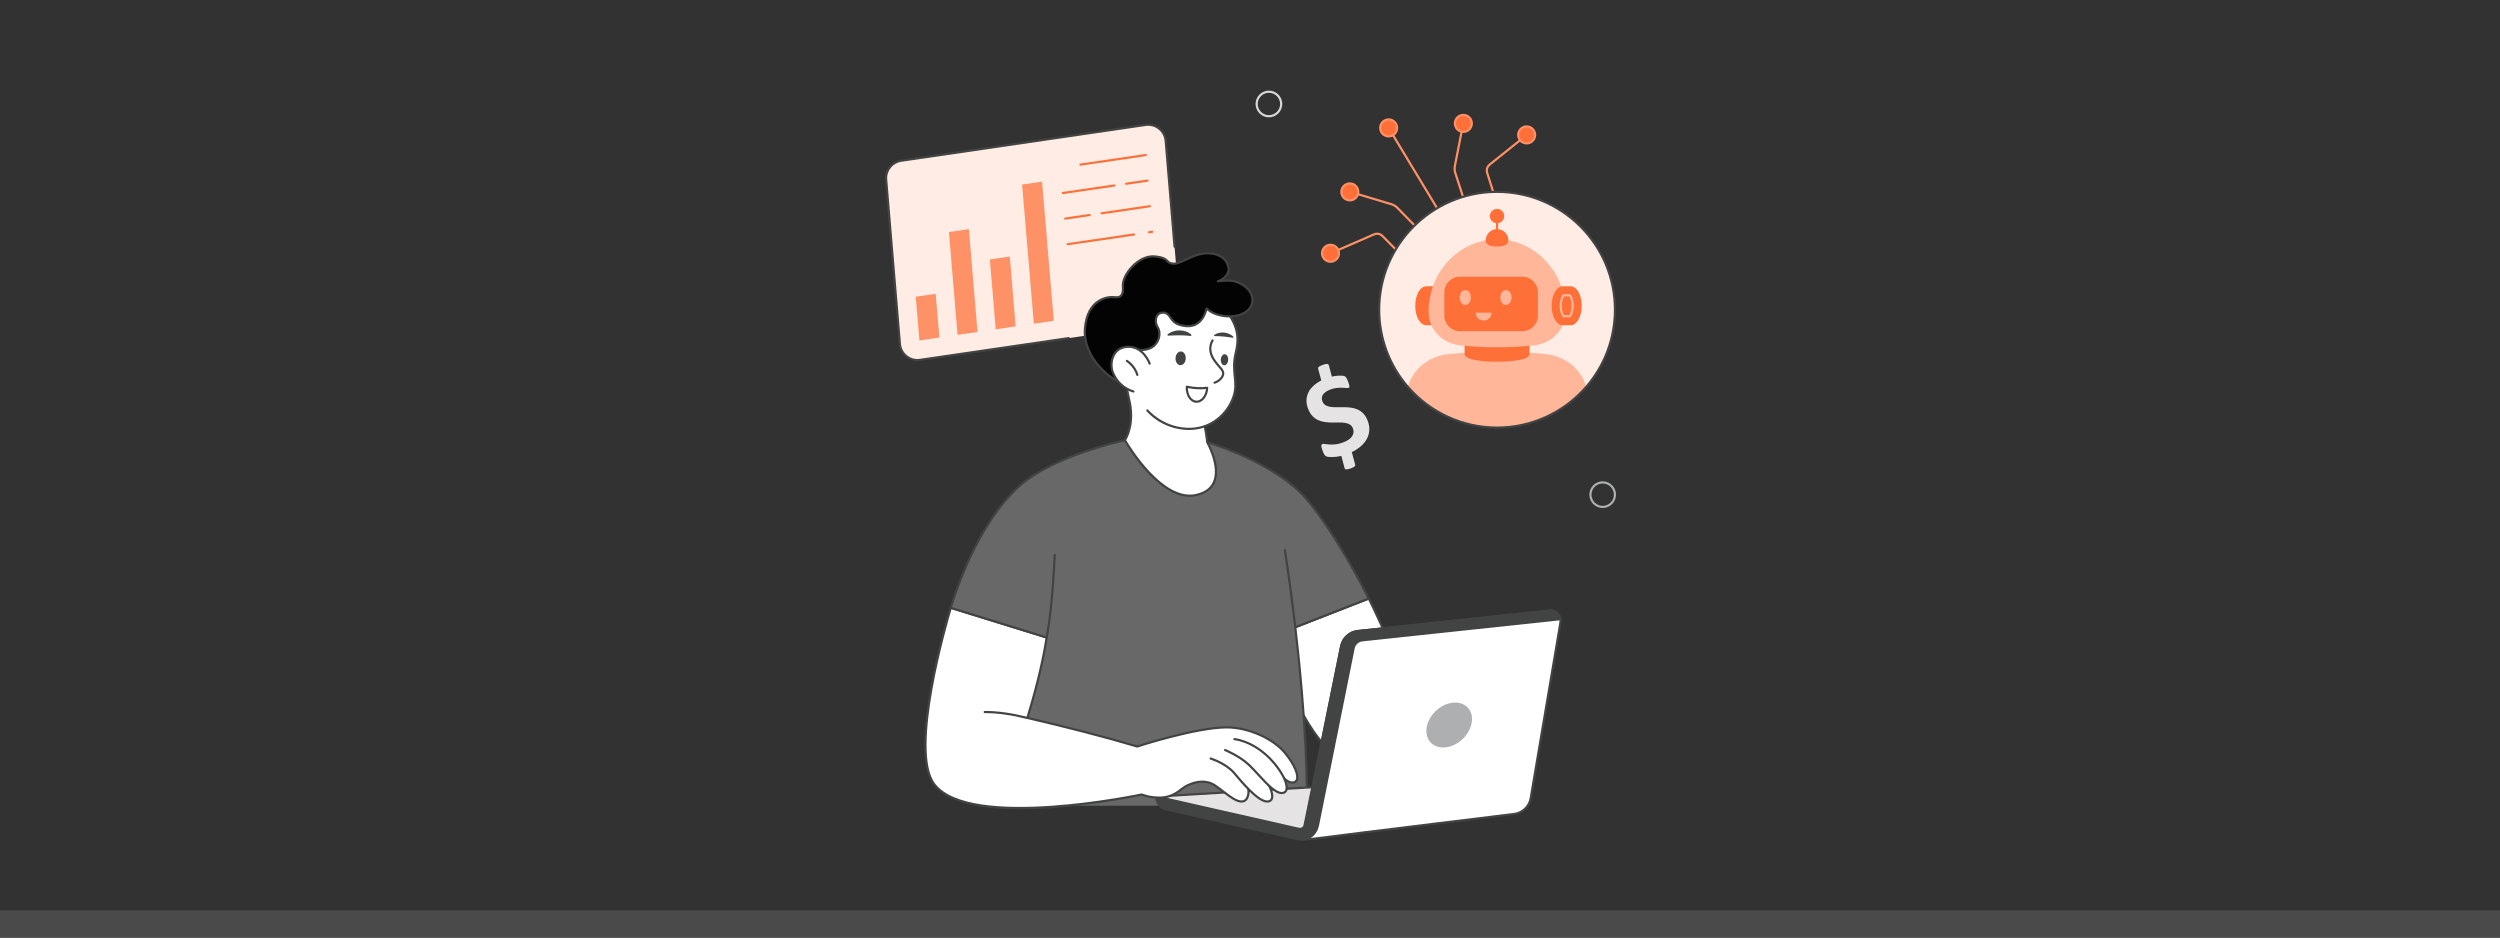 <svg width="1200" height="450" viewBox="0 0 1200 450" fill="none" xmlns="http://www.w3.org/2000/svg">
<rect x="0" y="0" width="1200" height="450" fill="#808080" stroke="none"/>
<g clip-path="url(#clip0_12457_43654)">
<rect width="1200" height="450" fill="#323232"/>
<path d="M558.947 155.557C563.356 154.911 566.502 150.947 566.131 146.506L559.525 67.603C559.119 62.756 554.708 59.255 549.895 59.961L432.534 77.154C428.125 77.799 424.978 81.763 425.35 86.204L431.956 165.107C432.362 169.954 436.772 173.455 441.585 172.75L558.947 155.557Z" fill="#FFEDE5"/>
<path d="M440.332 173.366C438.325 173.366 436.395 172.696 434.79 171.422C432.832 169.869 431.638 167.642 431.429 165.151L424.827 86.252C424.428 81.543 427.78 77.318 432.456 76.632L549.823 59.438C552.297 59.078 554.735 59.737 556.693 61.291C558.649 62.846 559.842 65.073 560.051 67.563L564.301 118.354C564.325 118.644 564.111 118.898 563.821 118.922C563.535 118.957 563.278 118.731 563.253 118.442L559.003 67.651C558.819 65.453 557.766 63.487 556.039 62.115C554.311 60.741 552.159 60.16 549.975 60.478L432.609 77.673C428.481 78.278 425.523 82.008 425.875 86.164L432.477 165.063C432.661 167.262 433.715 169.228 435.443 170.599C437.172 171.971 439.328 172.552 441.512 172.228L512.92 161.769C513.21 161.734 513.475 161.926 513.517 162.214C513.559 162.501 513.361 162.768 513.073 162.81L441.665 173.268C441.219 173.333 440.773 173.366 440.332 173.366Z" fill="#424343"/>
<path d="M512.46 117.742C512.204 117.742 511.979 117.554 511.941 117.292C511.899 117.005 512.097 116.738 512.385 116.696L544.236 112.029C544.528 111.99 544.791 112.187 544.833 112.474C544.875 112.76 544.676 113.027 544.389 113.07L512.537 117.736C512.511 117.74 512.486 117.742 512.46 117.742Z" fill="#FF7038"/>
<path d="M551.526 112.019C551.27 112.019 551.045 111.831 551.007 111.569C550.964 111.282 551.163 111.015 551.451 110.973L553.01 110.744C553.298 110.71 553.564 110.901 553.606 111.188C553.649 111.475 553.45 111.742 553.162 111.785L551.603 112.013C551.578 112.017 551.552 112.019 551.526 112.019Z" fill="#FF7038"/>
<path d="M511.314 105.46C511.057 105.46 510.832 105.272 510.794 105.01C510.751 104.723 510.95 104.456 511.238 104.413L522.994 102.691C523.285 102.65 523.549 102.847 523.591 103.135C523.633 103.422 523.434 103.689 523.147 103.731L511.39 105.454C511.364 105.458 511.339 105.46 511.314 105.46Z" fill="#FF7038"/>
<path d="M528.801 102.898C528.545 102.898 528.32 102.71 528.282 102.448C528.239 102.161 528.438 101.894 528.726 101.852L551.863 98.463C552.155 98.428 552.417 98.62 552.46 98.907C552.502 99.194 552.303 99.461 552.015 99.504L528.878 102.892C528.852 102.896 528.826 102.898 528.801 102.898Z" fill="#FF7038"/>
<path d="M510.166 93.179C509.91 93.179 509.685 92.99 509.647 92.729C509.604 92.442 509.803 92.175 510.091 92.132L534.815 88.51C535.105 88.471 535.37 88.667 535.412 88.954C535.454 89.241 535.256 89.508 534.968 89.55L510.243 93.173C510.217 93.177 510.191 93.179 510.166 93.179Z" fill="#FF7038"/>
<path d="M540.508 88.733C540.252 88.733 540.027 88.545 539.988 88.283C539.946 87.997 540.145 87.729 540.432 87.687L550.716 86.181C551.008 86.146 551.27 86.337 551.313 86.625C551.355 86.912 551.156 87.179 550.868 87.221L540.585 88.727C540.559 88.731 540.533 88.733 540.508 88.733Z" fill="#FF7038"/>
<path d="M518.589 79.547C518.332 79.547 518.107 79.359 518.069 79.097C518.027 78.811 518.226 78.543 518.513 78.501L549.925 73.9C550.214 73.865 550.479 74.056 550.521 74.344C550.564 74.63 550.365 74.898 550.077 74.94L518.666 79.541C518.64 79.545 518.614 79.547 518.589 79.547Z" fill="#FF7038"/>
<path d="M449.122 141.028L450.894 162.028L441.323 163.436L439.551 142.437L449.122 141.028Z" fill="#FF9166"/>
<path d="M465.053 109.979L469.208 159.35L459.621 160.743L455.49 111.371L465.053 109.979Z" fill="#FF9166"/>
<path d="M484.706 123.132L487.499 156.657L477.943 158.065L475.135 124.54L484.706 123.132Z" fill="#FF9166"/>
<path d="M505.813 153.98L496.242 155.381L490.609 88.585L500.18 87.192L505.813 153.98Z" fill="#FF9166"/>
<path d="M657.007 287.287C657.007 287.287 666.845 306.921 668.402 314.337C670.58 324.71 647.496 367.102 647.496 367.102C633.323 360.952 620.358 337.101 609.083 306.004L657.007 287.287Z" fill="white"/>
<path d="M647.495 367.627C647.426 367.627 647.355 367.614 647.287 367.584C634.345 361.968 621.324 341.31 608.588 306.183C608.491 305.915 608.626 305.617 608.891 305.514L656.815 286.797C657.068 286.696 657.355 286.807 657.477 287.051C657.88 287.855 667.364 306.83 668.916 314.228C671.109 324.67 648.904 365.615 647.958 367.352C647.863 367.527 647.683 367.627 647.495 367.627ZM609.753 306.307C622.183 340.454 634.801 360.674 647.265 366.423C649.672 361.948 669.886 323.962 667.888 314.445C666.489 307.783 658.193 290.866 656.75 287.952L609.753 306.307Z" fill="#424343"/>
<path d="M574.461 226.631L578.908 212.056C578.908 212.056 611.897 221.648 627.081 239.498C641.978 257.009 657.007 287.287 657.007 287.287L609.083 306.004L596.989 278.279" fill="#686868"/>
<path d="M609.083 306.53C608.88 306.53 608.687 306.412 608.601 306.215L596.508 278.49C596.392 278.223 596.513 277.914 596.78 277.798C597.046 277.68 597.356 277.803 597.472 278.069L609.363 305.331L656.278 287.008C654.225 282.947 640.307 255.857 626.681 239.84C612.781 223.5 583.437 214.001 579.259 212.711L574.963 226.785C574.878 227.062 574.582 227.216 574.307 227.134C574.029 227.049 573.873 226.756 573.958 226.478L578.406 211.903C578.49 211.627 578.779 211.468 579.056 211.552C579.387 211.648 612.37 221.393 627.482 239.158C642.25 256.518 657.328 286.751 657.479 287.054C657.544 287.187 657.551 287.34 657.498 287.477C657.445 287.615 657.336 287.724 657.199 287.777L609.275 306.494C609.211 306.518 609.147 306.53 609.083 306.53Z" fill="#424343"/>
<path d="M627.382 386.755H482.022L497.417 259.027L545.406 209.546L578.91 212.056L583.523 218.723L615.737 257.772C615.737 257.772 627.382 326.309 627.382 386.755Z" fill="#686868"/>
<path d="M627.382 387.283C627.092 387.283 626.856 387.048 626.856 386.757C626.856 338.088 619.424 284.821 616.228 264.18C616.183 263.892 616.38 263.624 616.667 263.579C616.954 263.536 617.222 263.731 617.267 264.019C620.467 284.686 627.908 338.016 627.908 386.758C627.908 387.048 627.673 387.283 627.382 387.283Z" fill="#424343"/>
<path d="M634.653 377.569L625.964 400.848L555.067 382.351L634.653 377.569Z" fill="#E5E3E3"/>
<path d="M625.964 401.375C625.92 401.375 625.876 401.369 625.831 401.358L554.934 382.861C554.684 382.796 554.519 382.558 554.543 382.301C554.569 382.044 554.777 381.843 555.035 381.827L634.622 377.045C634.807 377.041 634.97 377.116 635.076 377.257C635.182 377.401 635.209 377.587 635.146 377.754L626.457 401.033C626.378 401.242 626.179 401.375 625.964 401.375ZM558.401 382.679L625.638 400.22L633.878 378.143L558.401 382.679Z" fill="#424343"/>
<path d="M749.025 298.721L734.727 383.16C734.053 387.144 730.843 390.213 726.832 390.708C726.832 390.708 654.731 399.481 630.718 402.571C628.675 402.834 627.019 402.966 624.813 402.966L643.749 310.182C644.537 306.268 647.773 303.317 651.743 302.894L743.722 293.082C746.921 292.74 749.562 295.548 749.025 298.721Z" fill="white"/>
<path d="M624.813 403.493C624.655 403.493 624.506 403.422 624.406 403.3C624.306 403.177 624.266 403.016 624.298 402.861L643.233 310.077C644.07 305.919 647.467 302.821 651.687 302.371L743.666 292.56C745.352 292.383 746.993 292.986 748.158 294.225C749.322 295.463 749.827 297.134 749.543 298.81L735.245 383.249C734.538 387.429 731.104 390.712 726.896 391.231C726.174 391.319 654.522 400.039 630.785 403.094C628.923 403.333 627.195 403.493 624.813 403.493ZM744.248 293.58C744.092 293.58 743.935 293.588 743.778 293.605L651.799 303.417C648.039 303.818 645.01 306.578 644.265 310.286L625.458 402.437C627.46 402.411 629.002 402.262 630.651 402.05C654.391 398.996 726.048 390.275 726.769 390.187C730.518 389.724 733.578 386.799 734.209 383.073L748.507 298.634C748.735 297.285 748.329 295.941 747.392 294.945C746.563 294.064 745.437 293.58 744.248 293.58Z" fill="#424343"/>
<path d="M706.473 346.471C705.726 352.364 700.258 357.835 694.25 358.686C688.25 359.536 683.993 355.442 684.74 349.549C685.487 343.657 690.955 338.186 696.956 337.336C702.964 336.485 707.22 340.578 706.473 346.471Z" fill="#ADAFB0"/>
<path d="M749.033 297.193L653.947 307.334C651.847 307.555 650.132 309.121 649.719 311.185L632.604 396.244C632.268 397.901 631.479 399.381 630.374 400.555C628.436 402.615 625.483 403.379 622.723 402.761L559.682 388.486C556.85 387.844 554.897 385.249 555.065 382.35L623.31 397.813C624.782 398.143 626.237 397.198 626.534 395.719L643.748 310.181C644.538 306.267 647.769 303.32 651.74 302.893L743.724 293.079C746.393 292.795 748.671 294.702 749.033 297.193Z" fill="#424343"/>
<path d="M624.598 403.496C623.938 403.496 623.271 403.423 622.609 403.275L559.566 388.999C556.47 388.298 554.357 385.489 554.54 382.321C554.549 382.166 554.625 382.024 554.749 381.931C554.872 381.837 555.03 381.805 555.181 381.838L623.426 397.301C623.999 397.43 624.584 397.323 625.077 397.004C625.569 396.684 625.904 396.192 626.019 395.617L643.233 310.078C644.072 305.922 647.469 302.825 651.685 302.371L743.669 292.557C746.554 292.258 749.137 294.252 749.554 297.117C749.574 297.259 749.536 297.403 749.448 297.516C749.361 297.629 749.231 297.701 749.089 297.716L654.003 307.858C652.119 308.056 650.605 309.434 650.235 311.288L633.119 396.348C632.772 398.063 631.956 399.644 630.757 400.916C629.192 402.579 626.945 403.496 624.598 403.496ZM555.589 383.008C555.723 385.397 557.413 387.433 559.798 387.973L622.84 402.248C625.498 402.844 628.239 402.056 629.991 400.195C631.055 399.064 631.781 397.662 632.088 396.139L649.204 311.08C649.665 308.773 651.55 307.056 653.892 306.81L748.4 296.73C747.845 294.72 745.914 293.373 743.78 293.602L651.797 303.415C648.039 303.819 645.012 306.579 644.264 310.284L627.05 395.822C626.878 396.677 626.381 397.409 625.649 397.884C624.917 398.36 624.046 398.518 623.195 398.325L555.589 383.008Z" fill="#424343"/>
<path d="M620.27 375.619C615.929 375.619 611.197 366.353 605.524 361.934C600.621 358.112 599.283 365.613 599.283 365.613L599.817 366.012C599.817 366.012 592.237 366.909 596.543 372.616C600.848 378.324 599.61 384.729 596.073 384.729C592.536 384.729 588.971 381.028 583.327 377.092C577.691 373.15 570.382 376.253 567.677 378.388C564.973 380.53 561.806 382.864 556.596 382.864C551.394 382.864 548.049 381.363 548.049 381.363C548.049 381.363 465.418 398.96 448.379 376.352C435.593 359.388 456.379 291.756 456.379 291.756L502.4 306.002C500.349 319.302 496.773 332.532 493.136 344.612C511.651 348.907 529.342 353.442 545.857 358.319C545.857 358.319 574.025 349.138 588.849 349.138C599.282 349.138 611.11 354.64 616.612 361.201C622.975 368.773 624.612 375.619 620.27 375.619Z" fill="white"/>
<path d="M489.685 388.479C471.672 388.48 454.787 385.726 447.96 376.668C435.159 359.684 455.025 294.373 455.877 291.601C455.918 291.467 456.01 291.355 456.133 291.291C456.256 291.225 456.401 291.212 456.534 291.253L502.556 305.499C502.804 305.576 502.96 305.824 502.92 306.082C500.753 320.127 496.935 333.788 493.802 344.226C513.297 348.758 530.33 353.189 545.85 357.768C548.138 357.033 574.684 348.612 588.849 348.612C599.051 348.612 611.159 353.879 617.015 360.863C621.752 366.501 624.119 372.04 622.905 374.645C622.586 375.329 621.87 376.145 620.27 376.145C617.439 376.145 614.725 372.872 611.582 369.082C609.551 366.634 607.452 364.102 605.201 362.349C604.079 361.474 603.102 361.189 602.295 361.496C600.908 362.027 600.129 364.255 599.866 365.392L600.131 365.591C600.304 365.718 600.38 365.94 600.324 366.147C600.269 366.356 600.093 366.508 599.879 366.534C599.846 366.538 596.652 366.941 595.902 368.704C595.506 369.632 595.863 370.843 596.962 372.299C600.111 376.473 600.305 380.864 599.152 383.178C598.485 384.517 597.391 385.255 596.073 385.255C593.307 385.255 590.585 383.183 587.139 380.559C585.916 379.628 584.53 378.573 583.025 377.524C577.654 373.766 570.585 376.762 568.003 378.8C564.95 381.219 561.78 383.389 556.596 383.389C551.921 383.389 548.74 382.214 547.996 381.911C544.905 382.562 516.086 388.479 489.685 388.479ZM456.73 292.414C454.867 298.649 436.897 360.242 448.801 376.036C465.444 398.119 547.118 381.023 547.941 380.848C548.05 380.827 548.163 380.837 548.266 380.882C548.298 380.896 551.584 382.338 556.598 382.338C561.444 382.338 564.45 380.274 567.352 377.975C570.135 375.777 577.776 372.565 583.629 376.661C585.151 377.722 586.547 378.785 587.778 379.722C591.066 382.225 593.663 384.202 596.075 384.202C597.226 384.202 597.873 383.389 598.212 382.708C599.225 380.676 599.004 376.749 596.124 372.932C594.781 371.151 594.381 369.588 594.936 368.288C595.617 366.695 597.56 365.979 598.763 365.68C598.756 365.627 598.757 365.574 598.766 365.52C598.796 365.353 599.521 361.433 601.919 360.513C603.094 360.062 604.416 360.402 605.849 361.518C608.189 363.341 610.326 365.918 612.392 368.409C615.242 371.846 617.935 375.092 620.271 375.092C621.123 375.092 621.674 374.801 621.953 374.2C622.821 372.337 621.127 367.39 616.211 361.538C610.534 354.768 598.772 349.663 588.851 349.663C574.278 349.663 546.302 358.725 546.021 358.817C545.92 358.85 545.812 358.853 545.71 358.822C530.023 354.19 512.788 349.71 493.019 345.123C492.877 345.09 492.756 345.001 492.683 344.875C492.61 344.749 492.593 344.599 492.634 344.46C495.754 334.098 499.606 320.434 501.812 306.369L456.73 292.414Z" fill="#424343"/>
<path d="M581.104 364.094C581.104 364.094 588.451 366.355 592.448 371.113C596.444 375.872 603.906 384.732 608.246 384.732C612.586 384.732 610.948 377.889 604.591 370.314C600.213 365.097 594.803 361.483 589.573 359.782" fill="white"/>
<path d="M608.245 385.258C603.643 385.258 596.098 376.276 592.045 371.451C588.191 366.865 581.02 364.618 580.949 364.596C580.671 364.51 580.515 364.216 580.601 363.938C580.687 363.662 580.981 363.506 581.258 363.59C581.564 363.685 588.8 365.953 592.85 370.774C596.512 375.134 604.132 384.205 608.245 384.205C609.097 384.205 609.647 383.914 609.926 383.314C610.794 381.453 609.102 376.506 604.188 370.651C600.048 365.717 594.799 362.034 589.41 360.282C589.134 360.192 588.983 359.896 589.073 359.62C589.163 359.344 589.458 359.191 589.735 359.282C595.31 361.094 600.728 364.892 604.994 369.975C609.728 375.616 612.093 381.155 610.879 383.759C610.56 384.443 609.845 385.258 608.245 385.258Z" fill="#424343"/>
<path d="M588.042 360.015C588.042 360.015 594.849 362.787 599.386 367.034C604.47 371.793 610.844 380.653 615.184 380.653C619.524 380.653 617.887 373.81 611.53 366.235C606.026 359.677 598.891 355.652 592.534 354.776" fill="white"/>
<path d="M615.184 381.179C611.866 381.179 607.686 376.627 603.644 372.224C602.016 370.452 600.479 368.778 599.026 367.418C594.612 363.285 587.911 360.529 587.844 360.501C587.575 360.392 587.446 360.085 587.555 359.816C587.665 359.548 587.972 359.418 588.24 359.528C588.522 359.642 595.19 362.385 599.745 366.65C601.227 368.037 602.778 369.725 604.419 371.513C608.126 375.551 612.328 380.127 615.184 380.127C616.035 380.127 616.585 379.835 616.864 379.235C617.732 377.375 616.04 372.427 611.127 366.572C605.955 360.409 598.978 356.194 592.462 355.297C592.175 355.258 591.974 354.992 592.013 354.704C592.053 354.416 592.314 354.211 592.606 354.255C599.372 355.187 606.598 359.539 611.933 365.896C616.667 371.537 619.032 377.077 617.818 379.68C617.498 380.364 616.783 381.179 615.184 381.179Z" fill="#424343"/>
<path d="M493.138 345.138C493.096 345.138 493.053 345.133 493.011 345.122C485.185 343.174 478.747 342.292 472.667 342.298C472.667 342.298 472.666 342.298 472.665 342.298C472.375 342.298 472.14 342.064 472.139 341.774C472.138 341.484 472.372 341.247 472.663 341.246C478.79 341.245 485.352 342.132 493.264 344.102C493.546 344.172 493.718 344.457 493.648 344.739C493.588 344.978 493.374 345.138 493.138 345.138Z" fill="#424343"/>
<path d="M506.257 266.354C506.257 266.354 505.374 290.687 502.401 306.001L456.38 291.755C456.38 291.755 467.178 252.592 489.914 232.764C506.296 218.477 539.959 211.284 539.959 211.284L558.936 226.802" fill="#686868"/>
<path d="M502.401 306.527C502.348 306.527 502.296 306.52 502.245 306.504L456.224 292.258C455.953 292.174 455.797 291.89 455.873 291.616C455.981 291.223 466.975 252.072 489.568 232.368C505.865 218.155 539.511 210.842 539.849 210.77C540.006 210.738 540.167 210.775 540.291 210.877L559.268 226.395C559.493 226.579 559.527 226.91 559.343 227.135C559.159 227.36 558.827 227.392 558.603 227.209L539.823 211.852C536.737 212.543 505.619 219.764 490.26 233.16C469.273 251.463 458.372 286.825 457.028 291.405L501.995 305.325C504.84 290.195 505.723 266.575 505.732 266.335C505.742 266.045 505.988 265.794 506.276 265.829C506.566 265.84 506.793 266.083 506.783 266.373C506.774 266.617 505.865 290.922 502.917 306.101C502.889 306.248 502.799 306.375 502.671 306.452C502.588 306.502 502.495 306.527 502.401 306.527Z" fill="#424343"/>
<path d="M573.977 237.649C556.9 241.207 539.958 211.284 539.958 211.284C539.958 211.284 544.986 203.981 541.929 191.513C540.011 183.692 539.958 173.167 539.958 173.167C539.958 173.167 572.836 192.144 575.772 197.498C578.708 202.853 579.448 212.209 579.448 212.209C579.448 212.209 591.912 233.911 573.977 237.649Z" fill="white"/>
<path d="M571.074 238.473C554.942 238.473 540.159 212.708 539.501 211.544C539.402 211.369 539.411 211.153 539.525 210.987C539.573 210.916 544.377 203.705 541.418 191.638C539.508 183.847 539.434 173.276 539.433 173.17C539.432 172.982 539.532 172.808 539.695 172.713C539.857 172.619 540.058 172.617 540.221 172.712C541.569 173.49 573.26 191.825 576.234 197.247C579.046 202.376 579.863 210.901 579.962 212.051C580.665 213.306 586.541 224.202 583.151 231.754C581.665 235.064 578.615 237.221 574.085 238.165C573.079 238.374 572.072 238.473 571.074 238.473ZM540.574 211.297C542.324 214.269 558.221 240.394 573.87 237.135C578.051 236.263 580.851 234.309 582.191 231.325C585.498 223.962 579.057 212.585 578.992 212.471C578.953 212.404 578.93 212.329 578.924 212.251C578.916 212.159 578.158 202.945 575.311 197.752C572.73 193.046 545.557 177.041 540.5 174.091C540.566 176.823 540.887 185.054 542.44 191.388C545.219 202.724 541.48 209.805 540.574 211.297Z" fill="#424343"/>
<path d="M542.09 166.293C542.09 166.293 545.405 144.36 567.45 136.572C567.45 136.572 576.866 137.06 586.924 147.499C596.336 157.267 593.989 165.632 593.051 169.797C590.939 179.182 594.635 183.145 591.965 190.746C589.295 198.346 581.526 206.462 569.462 205.836C557.399 205.211 550.737 196.996 550.737 196.996" fill="white"/>
<path d="M570.742 206.397C570.311 206.397 569.876 206.385 569.435 206.362C557.278 205.732 550.606 197.672 550.328 197.329C550.146 197.104 550.18 196.772 550.405 196.59C550.63 196.407 550.961 196.44 551.145 196.666C551.21 196.746 557.816 204.707 569.49 205.312C580.87 205.91 588.742 198.335 591.469 190.571C592.803 186.776 592.508 183.975 592.167 180.732C591.851 177.73 591.493 174.326 592.538 169.682L592.644 169.217C593.615 164.975 595.424 157.078 586.545 147.864C577.309 138.278 568.54 137.199 567.52 137.105C546.116 144.732 542.642 166.155 542.61 166.371C542.566 166.658 542.299 166.859 542.011 166.812C541.724 166.769 541.527 166.501 541.57 166.214C541.604 165.991 545.188 143.878 567.275 136.076C567.34 136.053 567.408 136.043 567.477 136.047C567.87 136.067 577.217 136.665 587.303 147.134C596.576 156.757 594.685 165.015 593.67 169.452L593.565 169.912C592.558 174.388 592.891 177.557 593.213 180.621C593.553 183.85 593.874 186.9 592.462 190.92C589.71 198.752 581.976 206.396 570.742 206.397Z" fill="#424343"/>
<path d="M601.137 144.581C600.592 150.365 593.42 152.26 588.673 151.812C583.933 151.366 581.308 149.959 579.133 148.089C579.133 148.089 577.625 157.311 569.246 156.522C560.876 155.733 562.6 150.441 558.678 150.071C554.75 149.701 553.887 154.196 555.698 157.097C557.51 159.992 556.239 164.575 553.119 166.585C550.006 168.589 545.844 167.877 545.844 167.877C545.844 167.877 547.944 170.893 547.521 175.375C547.099 179.858 543.338 184.092 538.829 183.667C534.313 183.241 519.431 171.875 520.802 157.332C522.172 142.788 532.616 142.434 534.385 142.6C536.155 142.767 539.497 143.421 538.98 137.592C538.471 131.762 546.623 122.367 554.169 123.078C561.708 123.788 559.189 126.202 563.085 126.569C566.973 126.935 573.386 120.933 580.932 121.644C588.479 122.355 589.933 127.487 589.723 129.712C589.514 131.937 587.07 134.264 584.608 135.011C584.608 135.011 588.096 134.468 591.404 134.779C594.711 135.091 601.682 138.792 601.137 144.581Z" fill="#030303"/>
<path d="M539.456 184.222C539.231 184.222 539.006 184.212 538.78 184.191C533.74 183.715 518.903 171.875 520.279 157.283C520.874 150.967 523.191 146.5 527.165 144.004C530.021 142.211 533.08 141.95 534.435 142.077L534.721 142.105C535.704 142.209 536.929 142.334 537.687 141.587C538.37 140.913 538.629 139.585 538.457 137.638C538.191 134.599 540.132 130.536 543.403 127.287C546.764 123.948 550.703 122.224 554.217 122.554C558.793 122.985 559.868 124.069 560.731 124.939C561.29 125.502 561.694 125.909 563.133 126.045C564.615 126.191 566.629 125.251 568.959 124.169C572.295 122.621 576.448 120.696 580.982 121.12C589.177 121.893 590.448 127.62 590.247 129.761C590.086 131.466 588.83 133.09 587.294 134.214C588.51 134.142 589.992 134.118 591.453 134.256C593.103 134.411 595.782 135.388 598.046 137.217C599.874 138.695 601.985 141.181 601.66 144.631C601.084 150.738 593.692 152.808 588.624 152.337C583.911 151.892 581.298 150.479 579.452 149.032C578.806 151.386 576.384 157.716 569.198 157.046C563.983 156.554 562.487 154.376 561.285 152.626C560.526 151.52 559.978 150.722 558.629 150.595C557.386 150.479 556.427 150.904 555.857 151.827C555.042 153.147 555.163 155.246 556.145 156.819C558.115 159.968 556.809 164.834 553.404 167.027C551.096 168.514 548.298 168.595 546.805 168.505C547.43 169.766 548.346 172.232 548.046 175.425C547.826 177.76 546.745 180.059 545.081 181.732C543.469 183.353 541.494 184.222 539.456 184.222ZM533.819 143.105C532.765 143.105 530.269 143.297 527.724 144.895C524.041 147.207 521.888 151.408 521.326 157.381C519.946 172.021 534.915 182.77 538.878 183.144C540.831 183.333 542.771 182.564 544.335 180.991C545.83 179.488 546.801 177.423 546.998 175.327C547.396 171.104 545.432 168.206 545.412 168.178C545.292 168.004 545.288 167.774 545.401 167.596C545.515 167.417 545.722 167.326 545.933 167.359C545.972 167.366 549.936 168.01 552.835 166.143C555.73 164.278 556.906 160.017 555.253 157.376C554.051 155.452 553.932 152.943 554.963 151.274C555.746 150.006 557.081 149.391 558.728 149.548C560.566 149.722 561.336 150.843 562.152 152.03C563.286 153.682 564.571 155.554 569.296 155.999C577.085 156.732 578.556 148.361 578.615 148.004C578.646 147.817 578.776 147.66 578.954 147.595C579.133 147.532 579.333 147.567 579.477 147.691C581.326 149.282 583.726 150.819 588.723 151.289C593.355 151.731 600.107 149.919 600.614 144.533C600.895 141.547 599.014 139.351 597.385 138.036C595.304 136.353 592.8 135.44 591.355 135.304C588.155 135 584.724 135.526 584.69 135.531C584.419 135.573 584.158 135.399 584.096 135.129C584.035 134.86 584.192 134.589 584.456 134.509C586.849 133.783 589.021 131.564 589.2 129.663C589.375 127.813 588.22 122.859 580.884 122.168C576.637 121.767 572.792 123.551 569.403 125.123C566.934 126.27 564.803 127.255 563.036 127.093C561.217 126.921 560.591 126.29 559.986 125.68C559.203 124.891 558.317 123.997 554.12 123.602C550.916 123.303 547.285 124.916 544.145 128.034C541.087 131.071 539.266 134.806 539.505 137.546C539.709 139.852 539.357 141.42 538.426 142.336C537.314 143.432 535.689 143.264 534.613 143.152L534.337 143.125C534.306 143.121 534.122 143.105 533.819 143.105Z" fill="#424343"/>
<path d="M551.847 174.536C551.847 174.536 548.933 166.2 541.331 166.459C533.905 166.712 532.432 174.555 534.181 178.809C536.184 183.678 539.857 186.677 544.047 187.915" fill="white"/>
<path d="M544.048 188.441C543.999 188.441 543.949 188.434 543.899 188.419C539.249 187.045 535.626 183.703 533.695 179.009C532.714 176.622 532.561 172.652 534.546 169.578C535.574 167.985 537.583 166.06 541.313 165.932C549.216 165.662 552.312 174.274 552.343 174.361C552.438 174.635 552.294 174.934 552.02 175.03C551.748 175.129 551.447 174.982 551.349 174.708C551.322 174.63 548.551 166.978 541.668 166.978C541.562 166.978 541.456 166.98 541.348 166.984C538.755 167.072 536.708 168.166 535.428 170.148C533.728 172.782 533.758 176.398 534.667 178.609C536.474 183.002 539.858 186.128 544.196 187.41C544.474 187.493 544.633 187.785 544.551 188.064C544.484 188.293 544.275 188.441 544.048 188.441Z" fill="#424343"/>
<path d="M545.923 180.464C545.695 180.464 545.484 180.314 545.418 180.083C544.233 175.945 540.669 173.695 540.633 173.673C540.386 173.52 540.31 173.196 540.463 172.949C540.616 172.702 540.94 172.626 541.187 172.779C541.348 172.879 545.133 175.27 546.429 179.792C546.509 180.072 546.348 180.363 546.069 180.443C546.02 180.458 545.971 180.464 545.923 180.464Z" fill="#424343"/>
<path d="M583.066 161.338C586.031 161.302 588.758 161.659 591.686 162.121C591.999 162.17 592.194 161.784 591.963 161.566C589.605 159.339 585.543 158.89 582.874 160.75C582.615 160.931 582.749 161.342 583.066 161.338Z" fill="#424343"/>
<path d="M571.45 161.251C567.825 160.829 564.443 160.919 560.802 161.111C560.412 161.132 560.223 160.634 560.533 160.397C563.701 157.973 568.729 157.94 571.758 160.555C572.053 160.81 571.836 161.296 571.45 161.251Z" fill="#424343"/>
<path d="M582.984 184.218C582.76 184.218 582.552 184.074 582.482 183.848C582.396 183.571 582.551 183.277 582.828 183.19C584.117 182.788 585.255 181.961 586.033 180.857C586.335 180.43 586.803 179.586 586.547 178.743C586.292 177.901 585.644 177.177 585.016 176.477C584.882 176.329 584.751 176.181 584.622 176.033C583.806 175.091 582.951 174.065 582.239 172.957C581.223 171.376 580.623 169.809 580.454 168.299C580.255 166.515 580.651 164.681 581.57 163.136C581.718 162.886 582.041 162.805 582.29 162.953C582.54 163.101 582.622 163.424 582.473 163.674C581.671 165.022 581.325 166.624 581.499 168.183C581.649 169.53 582.196 170.945 583.123 172.388C583.762 173.383 584.502 174.289 585.417 175.345C585.541 175.488 585.669 175.631 585.799 175.775C586.47 176.524 587.231 177.372 587.553 178.438C587.838 179.38 587.604 180.454 586.892 181.464C585.981 182.754 584.649 183.724 583.14 184.193C583.089 184.21 583.036 184.218 582.984 184.218Z" fill="#424343"/>
<path d="M569.159 172.119C569.064 173.939 567.89 175.356 566.534 175.285C565.185 175.216 564.164 173.685 564.259 171.865C564.353 170.045 565.527 168.628 566.876 168.698C568.232 168.768 569.253 170.299 569.159 172.119Z" fill="#424343"/>
<path d="M589.532 172.772C589.456 174.236 588.599 175.38 587.618 175.329C586.641 175.278 585.908 174.052 585.983 172.589C586.059 171.125 586.916 169.981 587.892 170.032C588.874 170.083 589.608 171.309 589.532 172.772Z" fill="#424343"/>
<path d="M574.388 193.355C574.317 193.355 574.246 193.353 574.175 193.35C572.698 193.273 571.363 192.402 570.415 190.896C569.504 189.447 569.057 187.57 569.159 185.611C569.167 185.457 569.242 185.314 569.365 185.22C569.487 185.127 569.645 185.092 569.795 185.124C573.16 185.851 576.383 186.019 579.378 185.624C579.532 185.602 579.689 185.653 579.804 185.759C579.919 185.865 579.981 186.016 579.972 186.173C579.871 188.133 579.233 189.953 578.175 191.299C577.129 192.631 575.791 193.355 574.388 193.355ZM570.197 186.281C570.216 187.797 570.603 189.219 571.305 190.336C572.066 191.544 573.104 192.241 574.229 192.299C575.364 192.361 576.466 191.772 577.348 190.648C578.161 189.614 578.691 188.244 578.869 186.742C576.129 187.032 573.218 186.876 570.197 186.281Z" fill="#424343"/>
<path d="M693.999 107.411C693.821 107.411 693.647 107.32 693.549 107.157L667.998 64.807C667.848 64.559 667.928 64.236 668.177 64.085C668.424 63.936 668.748 64.014 668.899 64.263L694.449 106.613C694.599 106.861 694.519 107.185 694.271 107.335C694.186 107.386 694.092 107.411 693.999 107.411Z" fill="#FF9166"/>
<path d="M704.262 101.219C704.04 101.219 703.833 101.077 703.762 100.855L698.033 83.155C697.661 82.004 697.587 80.768 697.82 79.581L701.307 61.812C701.362 61.527 701.636 61.343 701.924 61.397C702.209 61.453 702.395 61.73 702.339 62.014L698.851 79.784C698.653 80.796 698.716 81.85 699.034 82.831L704.762 100.532C704.852 100.808 704.7 101.104 704.424 101.194C704.37 101.211 704.315 101.219 704.262 101.219Z" fill="#FF9166"/>
<path d="M717.853 96.17C717.63 96.17 717.423 96.027 717.352 95.803L713.325 83.086C712.813 81.473 713.358 79.678 714.679 78.621L729.471 66.779C729.698 66.599 730.03 66.636 730.21 66.862C730.392 67.088 730.355 67.419 730.128 67.601L715.336 79.442C714.351 80.23 713.946 81.567 714.327 82.769L718.354 95.486C718.442 95.763 718.289 96.058 718.012 96.146C717.959 96.162 717.906 96.17 717.853 96.17Z" fill="#FF9166"/>
<path d="M670.032 59.296C671.19 61.216 670.572 63.716 668.652 64.874C666.732 66.032 664.232 65.414 663.074 63.494C661.916 61.574 662.534 59.074 664.454 57.916C666.374 56.758 668.874 57.376 670.032 59.296Z" fill="#FF7038"/>
<path d="M666.561 65.982C665.005 65.982 663.485 65.192 662.624 63.766C661.991 62.717 661.805 61.484 662.1 60.293C662.395 59.102 663.134 58.098 664.183 57.466C666.35 56.158 669.176 56.858 670.483 59.024C671.79 61.191 671.09 64.017 668.924 65.325C668.185 65.77 667.368 65.982 666.561 65.982ZM666.548 57.858C665.926 57.858 665.297 58.022 664.727 58.367C663.918 58.854 663.348 59.627 663.121 60.546C662.894 61.464 663.037 62.414 663.525 63.222C664.532 64.892 666.71 65.433 668.381 64.424C670.051 63.416 670.59 61.237 669.583 59.568C668.919 58.468 667.747 57.858 666.548 57.858Z" fill="#FF9166"/>
<path d="M705.892 57.135C707.05 59.054 706.431 61.555 704.512 62.713C702.592 63.871 700.092 63.252 698.933 61.333C697.775 59.413 698.394 56.913 700.313 55.755C702.233 54.597 704.734 55.215 705.892 57.135Z" fill="#FF7038"/>
<path d="M702.421 63.822C700.864 63.822 699.345 63.031 698.483 61.605C697.177 59.438 697.876 56.612 700.042 55.304C702.21 53.999 705.036 54.697 706.342 56.863C707.649 59.029 706.95 61.856 704.783 63.164C704.044 63.609 703.227 63.822 702.421 63.822ZM702.407 55.697C701.785 55.697 701.156 55.861 700.585 56.205C698.915 57.213 698.376 59.391 699.384 61.061C700.392 62.732 702.571 63.271 704.24 62.262C705.91 61.254 706.449 59.076 705.442 57.406C704.778 56.306 703.607 55.697 702.407 55.697Z" fill="#FF9166"/>
<path d="M734.275 68.557C736.366 67.744 737.403 65.39 736.59 63.298C735.777 61.206 733.423 60.17 731.331 60.983C729.24 61.795 728.203 64.15 729.016 66.241C729.829 68.333 732.183 69.37 734.275 68.557Z" fill="#FF7038"/>
<path d="M732.811 69.347C732.441 69.347 732.068 69.302 731.699 69.21C730.508 68.915 729.504 68.176 728.872 67.127C728.239 66.078 728.053 64.845 728.347 63.654C728.642 62.464 729.382 61.459 730.43 60.827C731.48 60.194 732.712 60.01 733.903 60.303C735.094 60.598 736.098 61.337 736.73 62.386C737.363 63.435 737.549 64.668 737.255 65.859C736.96 67.049 736.22 68.054 735.172 68.687C734.448 69.123 733.636 69.347 732.811 69.347ZM732.792 61.219C732.157 61.219 731.531 61.391 730.974 61.728C730.165 62.215 729.595 62.99 729.368 63.908C729.141 64.826 729.284 65.776 729.772 66.584C730.26 67.392 731.034 67.963 731.951 68.189C732.869 68.418 733.821 68.273 734.628 67.785C735.436 67.298 736.006 66.524 736.234 65.606C736.46 64.688 736.317 63.737 735.83 62.93C735.342 62.121 734.568 61.551 733.65 61.324C733.365 61.254 733.078 61.219 732.792 61.219Z" fill="#FF9166"/>
<path d="M683.735 113.603C683.599 113.603 683.462 113.55 683.359 113.444L670.372 100.123C669.651 99.384 668.749 98.837 667.76 98.542L650.415 93.341C650.137 93.257 649.979 92.964 650.063 92.685C650.146 92.408 650.441 92.252 650.717 92.333L668.062 97.534C669.221 97.881 670.28 98.523 671.125 99.389L684.112 112.71C684.314 112.919 684.31 113.251 684.102 113.454C684 113.553 683.868 113.603 683.735 113.603Z" fill="#FF9166"/>
<path d="M672.998 123.341C672.863 123.341 672.727 123.289 672.624 123.185L663.186 113.624C662.299 112.725 660.927 112.462 659.772 112.965L642.399 120.529C642.134 120.646 641.823 120.524 641.708 120.257C641.591 119.991 641.713 119.681 641.98 119.565L659.352 112.001C660.904 111.323 662.745 111.68 663.934 112.884L673.373 122.445C673.577 122.652 673.575 122.985 673.368 123.19C673.265 123.29 673.131 123.341 672.998 123.341Z" fill="#FF9166"/>
<path d="M644.442 94.209C645.599 96.128 648.1 96.747 650.02 95.589C651.939 94.431 652.558 91.93 651.4 90.011C650.242 88.091 647.741 87.473 645.822 88.631C643.902 89.789 643.284 92.289 644.442 94.209Z" fill="#FF7038"/>
<path d="M647.931 96.7C647.561 96.7 647.188 96.655 646.819 96.564C645.628 96.269 644.624 95.529 643.991 94.48C643.359 93.431 643.172 92.198 643.467 91.008C643.762 89.817 644.502 88.812 645.551 88.18C646.599 87.547 647.832 87.361 649.023 87.656C650.213 87.951 651.218 88.691 651.85 89.74C652.483 90.788 652.669 92.021 652.374 93.212C652.08 94.403 651.34 95.407 650.291 96.04C649.567 96.476 648.756 96.7 647.931 96.7ZM647.912 88.572C647.276 88.572 646.651 88.745 646.093 89.082C645.285 89.569 644.715 90.343 644.488 91.261C644.261 92.179 644.404 93.129 644.892 93.937C645.38 94.746 646.154 95.316 647.071 95.543C647.989 95.771 648.94 95.627 649.748 95.139C650.556 94.651 651.126 93.877 651.353 92.959C651.581 92.041 651.437 91.091 650.95 90.283C650.462 89.474 649.688 88.904 648.77 88.677C648.485 88.607 648.198 88.572 647.912 88.572Z" fill="#FF9166"/>
<path d="M635.158 123.666C636.316 125.586 638.817 126.204 640.737 125.046C642.656 123.888 643.275 121.387 642.117 119.468C640.959 117.548 638.458 116.93 636.539 118.088C634.619 119.246 634 121.747 635.158 123.666Z" fill="#FF7038"/>
<path d="M638.645 126.155C637.088 126.155 635.569 125.365 634.708 123.938C634.075 122.889 633.889 121.656 634.184 120.466C634.478 119.275 635.218 118.271 636.267 117.638C637.315 117.006 638.549 116.819 639.739 117.114C640.93 117.409 641.934 118.149 642.567 119.198C643.874 121.364 643.175 124.19 641.008 125.498C640.268 125.943 639.452 126.155 638.645 126.155ZM638.629 118.03C637.993 118.03 637.368 118.202 636.81 118.539C636.002 119.026 635.432 119.8 635.205 120.719C634.978 121.637 635.121 122.587 635.609 123.395C636.616 125.065 638.794 125.605 640.465 124.596C642.135 123.588 642.674 121.41 641.667 119.741C641.179 118.932 640.405 118.362 639.487 118.135C639.202 118.064 638.914 118.03 638.629 118.03Z" fill="#FF9166"/>
<path d="M775.179 148.668C775.179 162.825 769.981 175.775 761.384 185.701C751.008 197.679 735.681 205.26 718.587 205.26C701.494 205.26 686.174 197.685 675.791 185.707C667.2 175.775 661.995 162.825 661.995 148.668C661.995 117.417 687.33 92.082 718.587 92.082C749.839 92.082 775.179 117.417 775.179 148.668Z" fill="#FFEDE5"/>
<path d="M718.587 112.473C718.296 112.473 718.061 112.237 718.061 111.947V104.693C718.061 104.402 718.296 104.167 718.587 104.167C718.877 104.167 719.112 104.402 719.112 104.693V111.947C719.113 112.237 718.877 112.473 718.587 112.473Z" fill="#FF7038"/>
<path d="M697.282 146.772C697.282 151.644 695.115 155.597 692.452 155.597H684.668C682.005 155.597 679.845 151.644 679.845 146.772C679.845 141.899 682.005 137.945 684.668 137.945H692.452C695.114 137.945 697.282 141.899 697.282 146.772Z" fill="#FF7038"/>
<path d="M692.452 156.125H684.668C681.669 156.125 679.32 152.017 679.32 146.772C679.32 141.528 681.669 137.42 684.668 137.42H692.452C695.455 137.42 697.808 141.528 697.808 146.772C697.807 152.017 695.455 156.125 692.452 156.125ZM684.668 138.472C682.339 138.472 680.371 142.273 680.371 146.772C680.371 151.272 682.339 155.073 684.668 155.073H692.452C694.785 155.073 696.756 151.272 696.756 146.772C696.756 142.273 694.786 138.472 692.452 138.472H684.668Z" fill="#FF7038"/>
<path d="M761.384 185.702C751.008 197.68 735.681 205.261 718.587 205.261C701.494 205.261 686.174 197.686 675.791 185.708C678.205 176.894 686.104 170.877 695.413 169.943C711.07 168.373 726.098 168.373 741.761 169.943C751.065 170.877 758.963 176.894 761.384 185.702Z" fill="#FFB699"/>
<path d="M737.947 185.84L738.667 189.991C739.064 192.277 737.452 194.192 735.054 194.192H698.791C696.393 194.192 694.782 192.277 695.178 189.991L695.899 185.84C696.256 183.777 698.301 182.155 700.476 182.155H733.369C735.544 182.155 737.589 183.777 737.947 185.84Z" fill="#FFB699"/>
<path d="M733.65 160.654V169.904C733.65 174.179 703.519 174.179 703.519 169.904V160.654H733.65Z" fill="#FF7038"/>
<path d="M718.585 173.636C714.606 173.636 710.893 173.348 708.129 172.826C704.673 172.173 702.993 171.217 702.993 169.905V160.654C702.993 160.363 703.229 160.128 703.519 160.128H733.65C733.941 160.128 734.176 160.363 734.176 160.654V169.904C734.176 173.456 721.188 173.636 718.585 173.636ZM704.044 161.18V169.905C704.044 171.193 709.603 172.584 718.584 172.584C727.565 172.584 733.124 171.193 733.124 169.905V161.18H704.044Z" fill="#FF7038"/>
<path d="M751.454 149.589C751.454 158.547 744.531 164.962 736.075 165.81C724.257 166.994 712.916 166.994 701.098 165.81C692.642 164.963 685.719 158.548 685.719 149.589C685.719 130.443 700.435 114.922 718.587 114.922C736.738 114.922 751.454 130.443 751.454 149.589Z" fill="#FFB699"/>
<path d="M758.688 146.772C758.688 151.644 756.521 155.597 753.858 155.597H750.164C747.502 155.597 745.341 151.644 745.341 146.772C745.341 141.899 747.502 137.945 750.164 137.945H753.858C756.521 137.945 758.688 141.899 758.688 146.772Z" fill="#FF7038"/>
<path d="M753.858 156.125H750.164C747.165 156.125 744.815 152.017 744.815 146.772C744.815 141.528 747.165 137.42 750.164 137.42H753.858C756.861 137.42 759.214 141.528 759.214 146.772C759.214 152.017 756.861 156.125 753.858 156.125ZM750.164 138.472C747.835 138.472 745.867 142.273 745.867 146.772C745.867 151.272 747.835 155.073 750.164 155.073H753.859C756.192 155.073 758.163 151.272 758.163 146.772C758.163 142.273 756.192 138.472 753.859 138.472H750.164Z" fill="#FF7038"/>
<path d="M753.517 152.311H750.507C750.36 152.311 750.221 152.25 750.122 152.143C749.605 151.586 748.628 149.746 748.628 146.772C748.628 143.797 749.605 141.958 750.122 141.402C750.221 141.294 750.361 141.233 750.508 141.233H753.518C753.663 141.233 753.803 141.294 753.902 141.4C754.421 141.956 755.401 143.794 755.401 146.772C755.401 149.75 754.421 151.588 753.902 152.145C753.802 152.251 753.663 152.311 753.517 152.311ZM750.76 151.259H753.263C753.645 150.707 754.349 149.19 754.349 146.772C754.349 144.353 753.645 142.837 753.263 142.285H750.76C750.369 142.844 749.68 144.335 749.68 146.772C749.68 149.207 750.369 150.699 750.76 151.259Z" fill="#FFB699"/>
<path d="M737.667 140.287V151.519C737.667 155.343 734.567 158.443 730.743 158.443H700.745C696.921 158.443 693.822 155.343 693.822 151.519V140.287C693.822 136.463 696.921 133.363 700.745 133.363H730.743C734.567 133.363 737.667 136.463 737.667 140.287Z" fill="#FF7038"/>
<path d="M730.743 158.969H700.744C696.637 158.969 693.295 155.627 693.295 151.52V140.287C693.295 136.18 696.637 132.838 700.744 132.838H730.743C734.85 132.838 738.192 136.18 738.192 140.287V151.52C738.192 155.627 734.85 158.969 730.743 158.969ZM700.744 133.89C697.217 133.89 694.347 136.76 694.347 140.287V151.52C694.347 155.047 697.217 157.917 700.744 157.917H730.743C734.27 157.917 737.14 155.047 737.14 151.52V140.287C737.14 136.76 734.27 133.89 730.743 133.89H700.744Z" fill="#FF7038"/>
<path d="M724.028 115.405C724.028 117.615 721.587 118.324 718.588 118.324C715.58 118.324 713.147 117.615 713.147 115.405C713.147 112.398 715.58 109.965 718.588 109.965C721.587 109.965 724.028 112.398 724.028 115.405Z" fill="#FF7038"/>
<path d="M722.04 103.718C722.04 105.619 720.499 107.168 718.589 107.168C716.679 107.168 715.129 105.618 715.129 103.718C715.129 101.808 716.679 100.258 718.589 100.258C720.499 100.258 722.04 101.808 722.04 103.718Z" fill="#FF7038"/>
<path d="M706.034 142.805C706.034 144.792 704.824 146.399 703.327 146.399C701.835 146.399 700.625 144.792 700.625 142.805C700.625 140.817 701.835 139.205 703.327 139.205C704.824 139.205 706.034 140.817 706.034 142.805Z" fill="#FFB699"/>
<path d="M725.554 142.805C725.554 144.792 724.344 146.399 722.847 146.399C721.355 146.399 720.145 144.792 720.145 142.805C720.145 140.817 721.355 139.205 722.847 139.205C724.344 139.205 725.554 140.817 725.554 142.805Z" fill="#FFB699"/>
<path d="M715.948 150.087C715.948 152.19 714.238 153.9 712.135 153.9C710.031 153.9 708.329 152.19 708.329 150.087H715.948Z" fill="#FFB699"/>
<path d="M718.587 205.786C702.008 205.786 686.265 198.593 675.393 186.053C666.414 175.672 661.47 162.396 661.47 148.668C661.47 117.177 687.093 91.557 718.587 91.557C750.082 91.557 775.705 117.177 775.705 148.668C775.705 162.406 770.76 175.68 761.781 186.045C750.914 198.591 735.17 205.786 718.587 205.786ZM718.587 92.608C687.672 92.608 662.521 117.757 662.521 148.668C662.521 162.143 667.375 175.175 676.188 185.365C686.86 197.674 702.314 204.734 718.587 204.734C734.865 204.734 750.319 197.672 760.987 185.357C769.8 175.182 774.654 162.153 774.654 148.668C774.654 117.757 749.502 92.608 718.587 92.608Z" fill="#424343"/>
<path d="M656.502 201.992C657.089 203.543 657.34 205.046 657.256 206.501C657.172 207.955 656.791 209.326 656.114 210.613C655.437 211.9 654.482 213.086 653.25 214.17C652.018 215.255 650.556 216.199 648.864 217.004L650.481 223.011C650.518 223.162 650.524 223.304 650.502 223.436C650.479 223.569 650.395 223.704 650.249 223.841C650.104 223.979 649.89 224.126 649.607 224.285C649.324 224.443 648.955 224.609 648.5 224.781C647.918 225.001 647.44 225.151 647.065 225.231C646.69 225.311 646.384 225.339 646.146 225.316C645.908 225.292 645.727 225.211 645.602 225.073C645.477 224.935 645.395 224.759 645.356 224.547L643.852 218.838C643.029 219.025 642.24 219.164 641.484 219.254C640.728 219.344 640.029 219.392 639.387 219.398C638.745 219.403 638.178 219.376 637.687 219.313C637.196 219.252 636.807 219.156 636.519 219.028C636.231 218.9 635.965 218.65 635.721 218.278C635.476 217.907 635.204 217.324 634.904 216.531C634.672 215.917 634.499 215.405 634.386 214.995C634.272 214.584 634.22 214.254 634.229 214.003C634.238 213.752 634.295 213.56 634.401 213.427C634.507 213.294 634.651 213.193 634.832 213.125C635.069 213.035 635.466 213.04 636.023 213.139C636.58 213.237 637.274 213.315 638.106 213.371C638.938 213.428 639.91 213.4 641.022 213.289C642.133 213.178 643.371 212.865 644.735 212.349C646.863 211.545 648.297 210.554 649.037 209.377C649.777 208.201 649.901 206.963 649.41 205.664C649.082 204.798 648.59 204.17 647.933 203.779C647.276 203.388 646.495 203.122 645.589 202.98C644.683 202.838 643.698 202.777 642.636 202.798C641.573 202.818 640.479 202.825 639.354 202.817C638.228 202.809 637.102 202.73 635.974 202.579C634.846 202.428 633.77 202.124 632.745 201.666C631.72 201.209 630.785 200.536 629.94 199.649C629.095 198.762 628.39 197.57 627.824 196.073C627.313 194.72 627.074 193.403 627.11 192.122C627.145 190.841 627.433 189.623 627.974 188.47C628.515 187.317 629.311 186.248 630.363 185.262C631.414 184.277 632.697 183.395 634.211 182.617L632.699 176.972C632.663 176.82 632.658 176.683 632.684 176.56C632.71 176.437 632.794 176.302 632.937 176.155C633.079 176.009 633.289 175.862 633.566 175.717C633.843 175.57 634.218 175.408 634.691 175.229C635.255 175.016 635.733 174.866 636.127 174.779C636.52 174.692 636.835 174.661 637.073 174.684C637.311 174.708 637.487 174.79 637.603 174.932C637.719 175.074 637.815 175.244 637.89 175.442L639.278 180.763C639.814 180.643 640.389 180.539 641 180.452C641.612 180.365 642.195 180.315 642.751 180.301C643.307 180.286 643.821 180.298 644.292 180.336C644.764 180.374 645.106 180.441 645.319 180.536C645.531 180.631 645.708 180.739 645.848 180.861C645.988 180.984 646.123 181.149 646.253 181.357C646.384 181.566 646.519 181.824 646.656 182.133C646.793 182.442 646.941 182.804 647.097 183.219C647.309 183.778 647.469 184.243 647.578 184.614C647.687 184.986 647.741 185.279 647.74 185.496C647.739 185.713 647.705 185.871 647.638 185.968C647.571 186.066 647.474 186.138 647.347 186.187C647.11 186.276 646.72 186.289 646.177 186.227C645.634 186.164 644.979 186.123 644.213 186.103C643.446 186.084 642.587 186.12 641.635 186.212C640.682 186.305 639.688 186.547 638.651 186.939C637.705 187.296 636.93 187.692 636.325 188.127C635.72 188.562 635.27 189.021 634.975 189.504C634.679 189.986 634.517 190.491 634.487 191.018C634.458 191.544 634.545 192.079 634.75 192.619C635.071 193.467 635.567 194.094 636.241 194.499C636.913 194.905 637.706 195.172 638.617 195.301C639.529 195.431 640.527 195.486 641.611 195.468C642.696 195.45 643.805 195.443 644.939 195.447C646.074 195.451 647.212 195.521 648.355 195.656C649.497 195.791 650.579 196.083 651.601 196.532C652.623 196.98 653.557 197.637 654.404 198.503C655.25 199.367 655.95 200.53 656.502 201.992Z" fill="#E5E3E3"/>
<path d="M609.083 56.319C605.546 56.319 602.668 53.441 602.668 49.904C602.668 46.371 605.546 43.496 609.083 43.496C612.62 43.496 615.498 46.371 615.498 49.904C615.498 53.441 612.62 56.319 609.083 56.319ZM609.083 44.547C606.126 44.547 603.72 46.95 603.72 49.904C603.72 52.862 606.126 55.268 609.083 55.268C612.04 55.268 614.446 52.862 614.446 49.904C614.446 46.951 612.04 44.547 609.083 44.547Z" fill="#D9D6D6"/>
<path d="M769.291 243.852C765.754 243.852 762.876 240.975 762.876 237.437C762.876 233.903 765.754 231.028 769.291 231.028C772.828 231.028 775.706 233.903 775.706 237.437C775.706 240.975 772.828 243.852 769.291 243.852ZM769.291 232.08C766.334 232.08 763.928 234.483 763.928 237.437C763.928 240.395 766.334 242.801 769.291 242.801C772.248 242.801 774.654 240.395 774.654 237.437C774.654 234.483 772.248 232.08 769.291 232.08Z" fill="#ADAFB0"/>
<rect width="1200" height="13" transform="matrix(1 0 0 -1 0 450)" fill="#4A4A4A"/>
</g>
<defs>
<clipPath id="clip0_12457_43654">
<rect width="1200" height="450" fill="white"/>
</clipPath>
</defs>
</svg>

